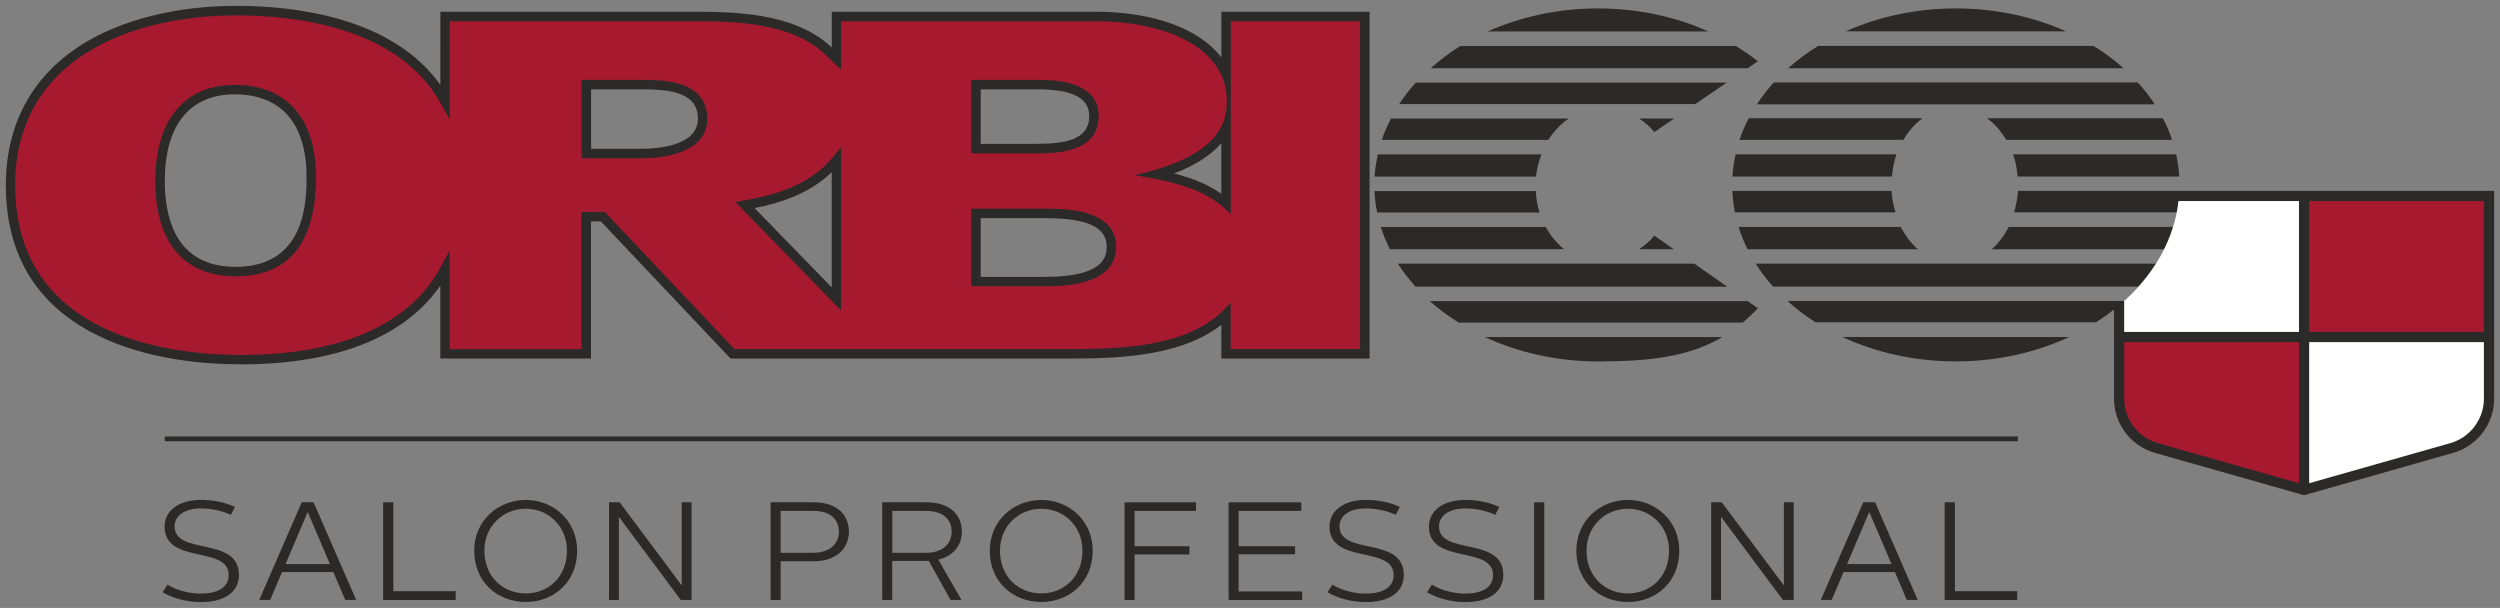 <svg xmlns="http://www.w3.org/2000/svg" xmlns:xlink="http://www.w3.org/1999/xlink" id="Layer_1" width="427.19" height="103.88" x="0" y="0" version="1.1" viewBox="0 0 427.19 103.88" xml:space="preserve"><rect x="0" y="0" width="427.19" height="103.88" fill="#808080" stroke="none"/><style id="style2" type="text/css">.st1{fill:#2c2a29}.st1,.st2,.st3{clip-path:url(#SVGID_2_)}.st2{fill:#a6192e}.st3{fill:#fff}</style><path id="rect4" fill="#2c2a29" d="M28.16 74.58h316.65v.82H28.16z"/><g id="g108" transform="translate(-58.27 -57.24)"><defs id="defs7"><path id="SVGID_1_" d="M0 0h543.72v219.39H0z"/></defs><clipPath id="SVGID_2_"><use id="use9" width="100%" height="100%" x="0" y="0" overflow="visible" xlink:href="#SVGID_1_"/></clipPath><path id="path12" fill="#2c2a29" d="M321.67 83.62h-27.95c-.27 1.24-.49 2.5-.57 3.8h27.58c.14-1.34.49-2.61.94-3.8" class="st1" clip-path="url(#SVGID_2_)"/><path id="path14" fill="#2c2a29" d="M320.68 89.89h-27.55c.07 1.24.21 2.46.46 3.66h27.76c-.37-1.16-.58-2.39-.67-3.66" class="st1" clip-path="url(#SVGID_2_)"/><path id="path16" fill="#2c2a29" d="M99.54 119.5c-6.56 0-16.13-.84-24.39-4.85-10.54-5.11-15.88-13.78-15.88-25.78 0-10.28 4.43-18.55 12.8-23.89 6.8-4.35 16.26-6.74 26.63-6.74 9.66 0 26.48 1.82 34.82 13.5V59.25h42.74c7.1 0 17.67 0 24.14 6.1v-6.1h45.1c10 0 17.71 2.94 21.47 7.78v-7.78h25.33v59.25h-25.33v-5.76c-6.4 5.01-16.1 5.76-25.03 5.76H183.1l-22.16-23.43h-1.68v23.43h-25.75v-12.44c-7.69 11.03-22.51 13.44-33.97 13.44m100.85-13.16V86.67c-3.87 3.72-8.85 5.27-13.18 6.13zm36.72-1.8c10.26 0 10.26-3.89 10.26-5.16 0-3.32-3.3-4.86-10.4-4.86h-11.12v10.03h11.26zM98.4 73.36c-7.72 0-11.97 5.26-11.97 14.81 0 6.69 2.1 14.67 12.11 14.67 12.11 0 12.11-11.57 12.11-15.38 0-9.09-4.35-14.1-12.25-14.1m160.49 13.52c3.83.99 6.2 2.14 8.07 3.47v-8.66c-1.55 1.82-4.05 3.66-8.07 5.19m-91.2-4.21c2.96 0 9.84-.5 9.84-5.15 0-4.41-4.6-5.02-9.56-5.02h-8.7v10.17zm67.57-.85c4.74 0 9.13-.57 9.13-4.73 0-3.13-2.86-4.59-8.99-4.59h-9.55v9.32z" class="st1" clip-path="url(#SVGID_2_)"/><path id="path18" fill="#a6192e" d="M268.58 60.87v32.92c-3.1-2.9-5.99-5-16.54-6.63 15.85-3.33 15.85-10.23 15.85-12.79 0-8.45-9.49-13.49-22.39-13.49H202v8.23l-1.35-1.21c-.08-.07-.16-.17-.25-.27-.04-.06-.11-.14-.14-.16l-.24-.18c-5.88-6.42-16.65-6.42-23.78-6.42l-41.13.01v16.8l-1.51-2.74c-7.24-13.11-24.99-15.07-34.93-15.07-18.28 0-37.81 7.62-37.81 29.02 0 26.18 27.04 29.01 38.66 29.01 11.83 0 27.35-2.61 34.07-15.06l1.52-2.81v16.87h22.52V93.46h3.99l.24.25 21.92 23.18h58.14c10.64 0 21.11-1.07 26.64-7.99v7.99h22.11V60.87zM98.54 104.45c-8.85 0-13.73-5.78-13.73-16.28 0-10.43 4.95-16.42 13.59-16.42 8.81 0 13.86 5.73 13.86 15.71.01 11.27-4.61 16.99-13.72 16.99m69.15-20.16h-10.04v-13.4h10.31c3.34 0 11.17 0 11.17 6.63.01 6.1-8 6.77-11.44 6.77M202 110.31l-18.08-18.56 1.51-.26c4.9-.84 11.06-2.44 15.14-7.38l1.43-1.73zm22.23-39.42h11.17c2.62 0 10.61 0 10.61 6.21 0 6.34-7.53 6.34-10.75 6.34h-11.03zm12.88 35.26h-12.87V92.9h12.73c2.97 0 12.01 0 12.01 6.48 0 4.49-4 6.77-11.87 6.77" class="st2" clip-path="url(#SVGID_2_)"/><path id="path20" fill="#2c2a29" d="M331.33 119c9.14 0 15.67-.88 21.23-4.16h-40.55c5.68 2.62 12.26 4.16 19.32 4.16" class="st1" clip-path="url(#SVGID_2_)"/><path id="path22" fill="#2c2a29" d="M331.33 58.68c-6.86 0-13.29 1.44-18.86 3.94h37.74c-5.57-2.5-12-3.94-18.88-3.94" class="st1" clip-path="url(#SVGID_2_)"/><path id="path24" fill="#2c2a29" d="M358.65 67.71c-1.18-.94-2.46-1.8-3.78-2.61H307.8c-1.83 1.13-3.5 2.42-5.05 3.79h54.17z" class="st1" clip-path="url(#SVGID_2_)"/><path id="path26" fill="#2c2a29" d="M353.31 71.36h-53.12c-1.05 1.16-1.99 2.39-2.83 3.66h50.6z" class="st1" clip-path="url(#SVGID_2_)"/><path id="path28" fill="#2c2a29" d="M322.4 96.03h-28.19c.41 1.3.94 2.56 1.56 3.79h29.74c-1.23-1.03-2.29-2.31-3.11-3.79" class="st1" clip-path="url(#SVGID_2_)"/><path id="path30" fill="#2c2a29" d="M347.79 102.29h-50.66c.88 1.38 1.91 2.68 3.03 3.93h53.23z" class="st1" clip-path="url(#SVGID_2_)"/><path id="path32" fill="#2c2a29" d="M326.32 77.49h-30.36c-.61 1.19-1.16 2.4-1.58 3.65h28.46c.92-1.47 2.12-2.7 3.48-3.65" class="st1" clip-path="url(#SVGID_2_)"/><path id="path34" fill="#2c2a29" d="M338.37 77.49c.95.65 1.85 1.4 2.6 2.31l3.38-2.31z" class="st1" clip-path="url(#SVGID_2_)"/><path id="path36" fill="#2c2a29" d="M338.37 99.82h5.89l-3.3-2.31c-.74.91-1.64 1.66-2.59 2.31" class="st1" clip-path="url(#SVGID_2_)"/><path id="path38" fill="#2c2a29" d="M302.59 108.7c1.49 1.33 3.16 2.55 4.92 3.66h48.56c.87-.74 1.73-1.55 2.57-2.45l-1.72-1.21z" class="st1" clip-path="url(#SVGID_2_)"/><path id="path40" fill="#2c2a29" d="M421.14 68.91c-1.56-1.4-3.28-2.68-5.14-3.82h-47.06c-1.86 1.15-3.58 2.43-5.14 3.82z" class="st1" clip-path="url(#SVGID_2_)"/><path id="path42" fill="#2c2a29" d="M426.47 75.07c-.85-1.31-1.82-2.56-2.9-3.74h-62.2c-1.08 1.19-2.04 2.44-2.9 3.74z" class="st1" clip-path="url(#SVGID_2_)"/><path id="path44" fill="#2c2a29" d="M373.67 62.59h37.61c-5.55-2.48-11.97-3.91-18.81-3.91-6.84 0-13.25 1.43-18.8 3.91" class="st1" clip-path="url(#SVGID_2_)"/><path id="path46" fill="#2c2a29" d="M358.27 102.29c.87 1.37 1.86 2.68 2.97 3.92h62.46c1.11-1.24 2.11-2.55 2.97-3.92z" class="st1" clip-path="url(#SVGID_2_)"/><path id="path48" fill="#2c2a29" d="M403.04 87.4h27.61c-.08-1.29-.26-2.55-.54-3.79h-27.85c.42 1.17.65 2.46.78 3.79" class="st1" clip-path="url(#SVGID_2_)"/><path id="path50" fill="#2c2a29" d="M411.84 114.83H373.1c5.68 2.64 12.3 4.16 19.37 4.16s13.69-1.52 19.37-4.16" class="st1" clip-path="url(#SVGID_2_)"/><path id="path52" fill="#2c2a29" d="M381.55 87.4c.13-1.32.36-2.61.78-3.79h-27.49c-.27 1.24-.46 2.5-.54 3.79z" class="st1" clip-path="url(#SVGID_2_)"/><path id="path54" fill="#2c2a29" d="M401.51 96.02c-.76 1.49-1.74 2.78-2.89 3.81h29.45c.61-1.23 1.13-2.5 1.53-3.81z" class="st1" clip-path="url(#SVGID_2_)"/><path id="path56" fill="#2c2a29" d="M385.97 99.83c-1.15-1.03-2.14-2.32-2.89-3.81h-27.73c.4 1.31.92 2.58 1.53 3.81z" class="st1" clip-path="url(#SVGID_2_)"/><path id="path58" fill="#2c2a29" d="M383.5 81.14c.88-1.49 1.99-2.75 3.28-3.69h-29.7c-.62 1.19-1.15 2.43-1.57 3.69z" class="st1" clip-path="url(#SVGID_2_)"/><path id="path60" fill="#2c2a29" d="M382.16 93.52c-.34-1.16-.6-2.38-.67-3.66h-27.2c.05 1.24.19 2.46.43 3.66z" class="st1" clip-path="url(#SVGID_2_)"/><path id="path62" fill="#2c2a29" d="M397.81 77.45c1.29.94 2.4 2.21 3.27 3.69h28.35c-.42-1.27-.95-2.5-1.57-3.69z" class="st1" clip-path="url(#SVGID_2_)"/><path id="path64" fill="#2c2a29" d="M403.1 89.86c-.08 1.29-.34 2.5-.67 3.66h27.81c.13-.63.22-1.27.29-1.92h20.58v22.35h-29.86v-5.28H363.7c1.46 1.32 3.07 2.54 4.8 3.64h47.94c1.07-.68 2.09-1.41 3.06-2.18v15.22c0 4.31 2.86 8.1 7.01 9.28l25.47 7.23 25.47-7.23c4.15-1.18 7.01-4.96 7.01-9.28v-35.5H403.1z" class="st1" clip-path="url(#SVGID_2_)"/><path id="path66" fill="#a6192e" d="M421.25 115.7h29.86v24.11l-24.12-6.85c-3.38-.96-5.74-4.09-5.74-7.6z" class="st2" clip-path="url(#SVGID_2_)"/><path id="rect68" fill="#a6192e" d="M452.85 91.6h29.86v22.35h-29.86z" class="st2" clip-path="url(#SVGID_2_)"/><path id="path70" fill="#fff" d="M482.71 125.36c0 3.51-2.36 6.64-5.74 7.6l-24.12 6.85V115.7h29.86z" class="st3" clip-path="url(#SVGID_2_)"/><path id="path72" fill="#fff" d="M430.53 91.6c-.75 6.51-4.12 12.42-9.28 17.07v5.28h29.86V91.6z" class="st3" clip-path="url(#SVGID_2_)"/><path id="path74" fill="#2c2a29" d="M86.89 157.14c1.28.81 3.42 1.53 5.7 1.53 3.3 0 4.76-1.34 4.76-3.15 0-5.14-10.96-1.74-10.96-8.31 0-2.55 2.24-4.55 6.23-4.55 2.37 0 4.36.53 5.79 1.21l-.68 1.34c-1.28-.59-3.08-1.09-5.14-1.09-2.86 0-4.48 1.31-4.48 3.05 0 5.07 10.99 1.62 10.99 8.31 0 2.68-2.12 4.64-6.47 4.64-2.68 0-5.07-.78-6.57-1.68z" class="st1" clip-path="url(#SVGID_2_)"/><path id="path76" fill="#2c2a29" d="M109.83 143.07h2.02l7.28 16.68h-1.87l-2.02-4.76h-8.78l-2.02 4.76h-1.87zm-2.77 10.56h7.59l-3.77-8.84h-.06z" class="st1" clip-path="url(#SVGID_2_)"/><path id="polygon78" fill="#2c2a29" d="M125.48 158.26h10.65v1.5h-12.39v-16.69h1.74z" class="st1" clip-path="url(#SVGID_2_)"/><path id="path80" fill="#2c2a29" d="M148.11 142.67c4.76 0 8.78 3.58 8.78 8.65 0 5.38-3.98 8.78-8.78 8.78-4.82 0-8.81-3.39-8.81-8.78.01-5.07 4.02-8.65 8.81-8.65m0 15.97c3.86 0 7.04-2.83 7.04-7.31 0-4.2-3.21-7.16-7.04-7.16-3.86 0-7.07 2.96-7.07 7.16.01 4.48 3.18 7.31 7.07 7.31" class="st1" clip-path="url(#SVGID_2_)"/><path id="polygon82" fill="#2c2a29" d="M174.76 157.27v-14.2h1.68v16.69h-1.84l-10.58-14.2v14.2h-1.68v-16.69h1.81z" class="st1" clip-path="url(#SVGID_2_)"/><path id="path84" fill="#2c2a29" d="M189.95 143.07h7.31c4.51 0 6.07 2.58 6.07 5.01 0 2.36-1.59 5.07-6.1 5.07h-5.57v6.6h-1.71zm7.22 8.63c3.27 0 4.45-1.87 4.45-3.58 0-1.81-1.12-3.58-4.39-3.58h-5.57v7.16z" class="st1" clip-path="url(#SVGID_2_)"/><path id="path86" fill="#2c2a29" d="M209.03 143.07h7.5c4.54 0 6.1 2.58 6.1 5.01 0 1.96-1.09 4.08-4.02 4.79l3.95 6.88h-1.87l-3.7-6.66h-6.26v6.66h-1.71v-16.68zm7.44 8.63c3.24 0 4.42-1.87 4.42-3.61 0-1.78-1.12-3.55-4.39-3.55h-5.76v7.16z" class="st1" clip-path="url(#SVGID_2_)"/><path id="path88" fill="#2c2a29" d="M236.21 142.67c4.76 0 8.78 3.58 8.78 8.65 0 5.38-3.98 8.78-8.78 8.78-4.82 0-8.81-3.39-8.81-8.78 0-5.07 4.01-8.65 8.81-8.65m0 15.97c3.86 0 7.03-2.83 7.03-7.31 0-4.2-3.21-7.16-7.03-7.16-3.86 0-7.07 2.96-7.07 7.16 0 4.48 3.18 7.31 7.07 7.31" class="st1" clip-path="url(#SVGID_2_)"/><path id="polygon90" fill="#2c2a29" d="M262.64 144.54h-10.5v6.04h9.38v1.4h-9.38v7.78h-1.71v-16.69h12.21z" class="st1" clip-path="url(#SVGID_2_)"/><path id="polygon92" fill="#2c2a29" d="M280.63 144.54h-10.71v6.04h9.65v1.37h-9.65v6.35h10.86v1.46h-12.57v-16.69h12.42z" class="st1" clip-path="url(#SVGID_2_)"/><path id="path94" fill="#2c2a29" d="M285.95 157.14c1.27.81 3.42 1.53 5.7 1.53 3.3 0 4.76-1.34 4.76-3.15 0-5.14-10.96-1.74-10.96-8.31 0-2.55 2.24-4.55 6.23-4.55 2.36 0 4.36.53 5.79 1.21l-.69 1.34c-1.27-.59-3.08-1.09-5.14-1.09-2.86 0-4.48 1.31-4.48 3.05 0 5.07 10.99 1.62 10.99 8.31 0 2.68-2.12 4.64-6.47 4.64-2.68 0-5.08-.78-6.57-1.68z" class="st1" clip-path="url(#SVGID_2_)"/><path id="path96" fill="#2c2a29" d="M302.95 157.14c1.28.81 3.42 1.53 5.69 1.53 3.3 0 4.76-1.34 4.76-3.15 0-5.14-10.96-1.74-10.96-8.31 0-2.55 2.24-4.55 6.23-4.55 2.37 0 4.36.53 5.79 1.21l-.68 1.34c-1.28-.59-3.08-1.09-5.14-1.09-2.86 0-4.48 1.31-4.48 3.05 0 5.07 10.99 1.62 10.99 8.31 0 2.68-2.12 4.64-6.47 4.64-2.68 0-5.08-.78-6.57-1.68z" class="st1" clip-path="url(#SVGID_2_)"/><path id="rect98" fill="#2c2a29" d="M320.41 143.07h1.74v16.68h-1.74z" class="st1" clip-path="url(#SVGID_2_)"/><path id="path100" fill="#2c2a29" d="M336.44 142.67c4.76 0 8.78 3.58 8.78 8.65 0 5.38-3.98 8.78-8.78 8.78-4.83 0-8.81-3.39-8.81-8.78 0-5.07 4.02-8.65 8.81-8.65m0 15.97c3.86 0 7.03-2.83 7.03-7.31 0-4.2-3.21-7.16-7.03-7.16-3.86 0-7.07 2.96-7.07 7.16 0 4.48 3.18 7.31 7.07 7.31" class="st1" clip-path="url(#SVGID_2_)"/><path id="polygon102" fill="#2c2a29" d="M363.09 157.27v-14.2h1.68v16.69h-1.84l-10.58-14.2v14.2h-1.68v-16.69h1.8z" class="st1" clip-path="url(#SVGID_2_)"/><path id="path104" fill="#2c2a29" d="M376.66 143.07h2.02l7.28 16.68h-1.87l-2.02-4.76h-8.78l-2.02 4.76h-1.87zm-2.77 10.56h7.59l-3.77-8.84h-.06z" class="st1" clip-path="url(#SVGID_2_)"/><path id="polygon106" fill="#2c2a29" d="M392.32 158.26h10.64v1.5h-12.39v-16.69h1.75z" class="st1" clip-path="url(#SVGID_2_)"/></g></svg>
